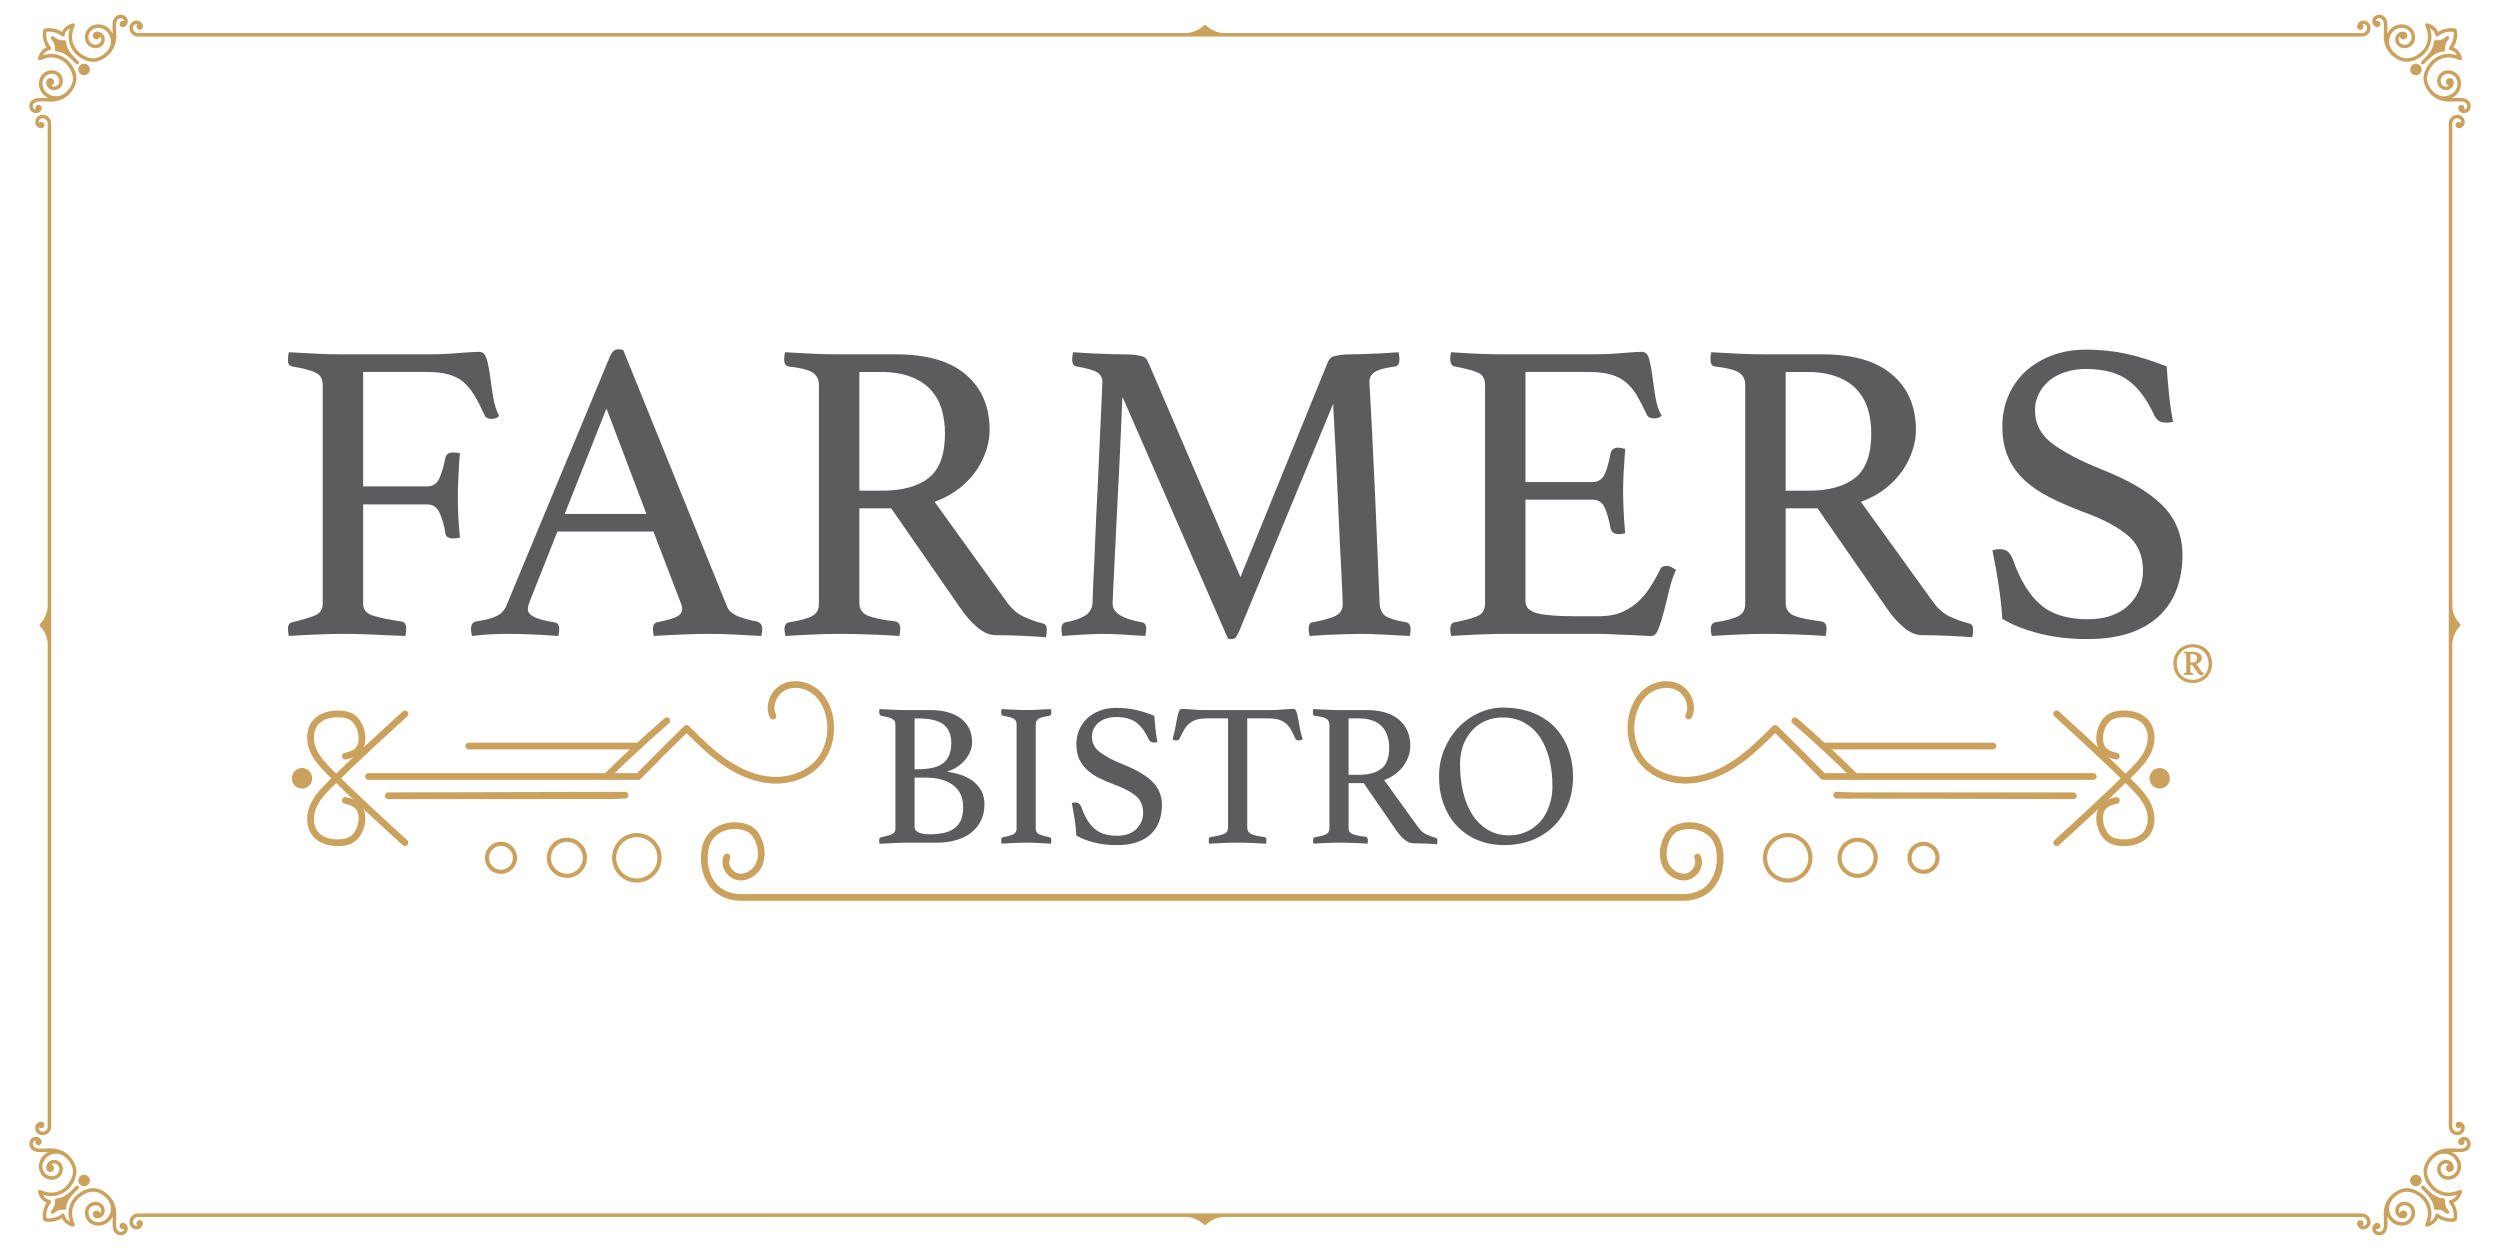 <?xml version="1.0" encoding="UTF-8"?>
<svg id="Layer_1" xmlns="http://www.w3.org/2000/svg" version="1.1" viewBox="0 0 500 250">
  <!-- Generator: Adobe Illustrator 29.5.0, SVG Export Plug-In . SVG Version: 2.1.0 Build 137)  -->
  <g isolation="isolate">
    <g id="Layer_11" data-name="Layer_1">
      <g>
        <g mix-blend-mode="multiply">
          <path d="M64.545,76.975c0-1.137-.422-1.949-1.332-2.404-.877-.455-2.469-.893-4.775-1.283-.39-.114-.65-.276-.715-.487-.097-.195-.13-.52-.13-.975,0-.357.065-.812.162-1.381,1.884.114,3.736.211,5.522.292,1.754.097,3.443.13,5.068.13h17.022c2.241,0,4.353-.081,6.367-.26,2.014-.162,3.378-.244,4.126-.244.682,0,1.169.471,1.462,1.413.292.942.52,2.079.682,3.395.162,1.316.39,2.712.617,4.174.227,1.462.617,2.729,1.202,3.817-.195.244-.422.39-.682.487-.292.081-.585.13-.877.13-.682,0-1.137-.26-1.364-.78-.715-1.543-1.364-2.875-2.047-3.963-.65-1.088-1.397-1.965-2.209-2.664-.845-.682-1.819-1.186-2.989-1.494-1.137-.325-2.566-.487-4.288-.487h-12.734v22.885h12.831c1.137,0,1.949-.568,2.436-1.673.487-1.121.877-2.453,1.169-4.012.162-.731.682-1.104,1.527-1.104.487,0,.942.049,1.397.162-.13,1.267-.227,2.712-.292,4.353-.097,1.624-.13,3.037-.13,4.255,0,.975,0,2.144.065,3.525.065,1.364.162,2.956.357,4.727-.455.114-.91.179-1.299.179-.455,0-.845-.081-1.104-.227-.292-.13-.487-.439-.52-.893-.227-1.494-.617-2.81-1.137-3.963-.52-1.137-1.332-1.722-2.469-1.722h-12.831v19.962c0,1.137.747,1.933,2.209,2.355,1.462.439,3.248.796,5.36,1.072.682.065,1.04.552,1.04,1.462,0,.406-.065.893-.162,1.462-1.234-.049-2.501-.114-3.898-.162-1.137-.065-2.469-.114-3.996-.179-1.494-.049-3.086-.081-4.775-.081-1.527,0-3.281.049-5.23.13-1.949.081-3.768.179-5.425.292-.097-.568-.162-1.023-.162-1.364,0-.861.292-1.316.845-1.381,1.917-.455,3.378-.91,4.483-1.332,1.072-.439,1.624-1.218,1.624-2.371v-43.773h0Z" fill="#5c5c5f"/>
          <path d="M130.684,106.308h-19.198l-5.49,13.838c-.292.698-.422,1.267-.422,1.722,0,1.202,1.754,2.063,5.23,2.583.422.065.682.211.812.471.162.26.227.568.227.91s-.065.796-.162,1.364c-1.559-.114-3.184-.211-4.905-.292-1.722-.081-3.411-.13-5.068-.13-1.169,0-2.339.032-3.541.081-1.202.065-2.469.179-3.768.341-.13-.455-.195-.91-.195-1.364,0-.406.065-.747.227-1.04.13-.276.455-.455.91-.52,1.754-.276,3.086-.633,3.996-1.072.877-.422,1.527-1.104,1.917-2.014l20.725-49.88c.422-.975.942-1.462,1.657-1.462.227,0,.552.049,1.007.162l20.823,51.44c.357.796,1.137,1.429,2.339,1.884,1.202.455,2.371.78,3.508.942.357.13.617.276.812.487.195.195.325.552.325,1.072,0,.341-.065.796-.195,1.364-1.819-.114-3.638-.211-5.425-.292-1.754-.081-3.411-.13-4.97-.13-1.592,0-3.443.049-5.522.13-2.047.081-3.898.179-5.587.292-.097-.568-.162-1.023-.162-1.364,0-.52.097-.877.292-1.072.227-.211.39-.309.585-.309,1.462-.292,2.696-.617,3.606-.991s1.364-.926,1.364-1.673c0-.341-.097-.78-.325-1.299l-5.425-14.18h-.002ZM129.287,102.784l-7.991-21.083-8.349,21.083h16.34Z" fill="#5c5c5f"/>
          <path d="M178.241,101.663h-6.367v18.922c0,1.251.585,2.112,1.754,2.583,1.202.455,2.989.828,5.392,1.104.682.13,1.04.617,1.04,1.462,0,.406-.065.893-.195,1.462-1.527-.114-3.411-.211-5.62-.292s-4.385-.13-6.497-.13c-1.494,0-3.216.049-5.165.13-1.949.081-3.768.179-5.49.292-.13-.568-.195-1.023-.195-1.364,0-.812.325-1.267.975-1.381,2.176-.341,3.703-.763,4.58-1.251.91-.487,1.332-1.299,1.332-2.453v-43.773c0-1.088-.422-1.9-1.234-2.453-.845-.536-2.469-.958-4.873-1.234-.552-.065-.845-.552-.845-1.462,0-.357.065-.812.162-1.381,1.722.114,3.508.211,5.327.292,1.852.097,3.606.13,5.263.13h11.597c6.205,0,10.882,1.364,14.033,4.093,3.151,2.712,4.71,6.399,4.71,11.045,0,1.267-.195,2.583-.65,3.963-.422,1.364-1.072,2.712-1.949,4.044-.91,1.316-2.047,2.534-3.443,3.655-1.429,1.104-3.054,2.014-4.97,2.696l14.391,19.962c1.072,1.494,2.274,2.518,3.606,3.086,1.299.585,2.534,1.007,3.703,1.299.487.114.747.52.747,1.202,0,.455-.032.975-.162,1.543-1.332-.114-2.924-.211-4.808-.292s-3.638-.13-5.263-.13c-1.202,0-2.404-.52-3.638-1.543-1.234-1.04-2.404-2.355-3.476-3.963l-13.774-19.864h.002ZM176.422,98.139c4.028,0,7.114-.845,9.291-2.534,2.176-1.689,3.281-4.662,3.281-8.901,0-1.787-.227-3.411-.682-4.905-.455-1.494-1.202-2.777-2.209-3.882-1.007-1.088-2.306-1.933-3.963-2.566-1.624-.633-3.606-.958-5.977-.958h-4.288v23.746h4.548-.001Z" fill="#5c5c5f"/>
          <path d="M265.528,72.508c.097-.227.227-.455.39-.682.13-.244.39-.406.715-.52.357-.114.812-.211,1.397-.309.552-.081,1.364-.13,2.404-.13.455,0,1.072-.016,1.787-.032.747-.032,1.559-.065,2.436-.097.845-.016,1.722-.065,2.599-.13.91-.049,1.722-.114,2.469-.162.097.568.162,1.023.162,1.381,0,.91-.292,1.397-.845,1.462-2.079.276-3.443.666-4.126,1.153-.715.487-1.04,1.137-1.04,1.933,0,.065.032.812.13,2.274.065,1.462.195,3.914.39,7.325.162,3.411.39,7.943.65,13.627.227,5.669.552,12.718.877,21.148.065,1.088.455,1.9,1.137,2.42.682.504,2.079.942,4.191,1.283.292.065.52.211.65.471.162.26.227.568.227.91s-.065.796-.162,1.364c-2.014-.114-3.833-.211-5.457-.292-1.657-.081-3.151-.13-4.515-.13-.585,0-1.299.016-2.176.049-.845.016-1.754.049-2.696.081-.942.032-1.884.065-2.794.13-.91.049-1.722.114-2.404.162-.13-.568-.195-1.023-.195-1.364,0-.926.292-1.381.877-1.381,2.306-.455,3.866-.91,4.678-1.381.845-.455,1.267-1.234,1.267-2.323,0-.162-.065-1.234-.13-3.184-.097-1.949-.227-4.32-.357-7.13s-.292-5.847-.422-9.112c-.162-3.281-.292-6.351-.422-9.258-.162-2.891-.292-5.376-.39-7.471-.13-2.095-.195-3.362-.195-3.833l-18.809,45.495c-.227.52-.455.91-.65,1.169-.195.26-.487.39-.812.39-.422,0-.682-.032-.78-.097l-21.083-48.337c-.065.585-.13,1.965-.195,4.174-.097,2.209-.227,4.84-.357,7.878-.162,3.037-.292,6.253-.487,9.632-.162,3.378-.325,6.497-.455,9.372-.162,2.875-.26,5.279-.357,7.228-.065,1.949-.13,2.972-.13,3.086,0,1.787,1.949,3.021,5.847,3.703.585.065.877.52.877,1.381,0,.341-.065.796-.195,1.364-1.527-.114-3.054-.211-4.548-.292s-2.794-.13-3.963-.13c-.91,0-2.144.049-3.671.13-1.559.081-3.021.179-4.418.292-.097-.568-.162-1.023-.162-1.364,0-.812.292-1.267.877-1.381,1.527-.292,2.794-.698,3.736-1.251.942-.536,1.462-1.364,1.592-2.453,0-.504.065-1.965.162-4.337.13-2.371.26-5.198.39-8.479.13-3.265.292-6.724.487-10.395.162-3.671.325-7.065.455-10.2.162-3.119.26-5.701.357-7.731.065-2.047.13-3.086.13-3.151,0-.91-.357-1.576-1.072-2.014-.715-.422-2.079-.812-4.093-1.153-.585-.065-.877-.552-.877-1.462,0-.357.065-.812.195-1.381.747.049,1.592.114,2.534.162.942.065,1.884.114,2.826.13.942.032,1.852.065,2.729.097.845.016,1.527.032,2.047.032,1.04,0,1.852.049,2.404.13.585.097,1.04.195,1.397.309.325.114.585.276.715.52.13.227.26.455.39.682l18.419,42.912,17.444-42.912h-.003Z" fill="#5c5c5f"/>
          <path d="M305.094,74.392v22.025h13.416c1.137,0,1.982-.568,2.469-1.673.487-1.121.845-2.485,1.137-4.093.195-.747.682-1.121,1.559-1.121.162,0,.39.032.682.097.292.049.52.114.682.162-.097,1.267-.195,2.696-.292,4.304s-.13,3.005-.13,4.207c0,.975.032,2.176.097,3.573.032,1.413.162,3.005.325,4.775-.455.114-.877.179-1.267.179-.942,0-1.462-.374-1.657-1.121-.292-1.608-.65-2.972-1.137-4.093s-1.332-1.673-2.469-1.673h-13.416v20.303c0,1.202.78,1.998,2.339,2.404,1.527.406,4.093.601,7.634.601h4.743c1.657,0,3.119-.244,4.353-.731,1.202-.487,2.306-1.153,3.248-1.982.942-.828,1.787-1.819,2.534-2.972.747-1.137,1.462-2.404,2.144-3.784.195-.39.617-.601,1.299-.601.292,0,.585.097.91.26.325.179.617.341.91.52-.52,1.088-.975,2.388-1.332,3.914-.39,1.527-.747,2.972-1.072,4.337-.357,1.381-.715,2.55-1.104,3.525-.357.991-.845,1.462-1.397,1.462-.455,0-1.137-.016-1.982-.081-.877-.049-1.787-.097-2.794-.13-1.007-.032-2.014-.065-3.054-.13-1.04-.049-1.917-.081-2.664-.081h-18.841c-1.657,0-3.443.049-5.327.13-1.884.081-3.703.179-5.425.292-.097-.568-.162-1.023-.162-1.364,0-.812.292-1.267.845-1.381,2.176-.406,3.736-.828,4.71-1.283.942-.471,1.397-1.267,1.397-2.42v-43.773c0-1.137-.422-1.933-1.234-2.355-.845-.439-2.469-.877-4.873-1.332-.552-.114-.845-.617-.845-1.462,0-.292,0-.536.032-.731.032-.211.065-.422.13-.65,2.469.162,4.515.292,6.205.341,1.657.065,3.151.081,4.45.081h16.957c2.566,0,4.808-.081,6.692-.26,1.917-.162,3.151-.244,3.801-.244.747,0,1.234.471,1.494,1.413.26.942.487,2.079.65,3.395.162,1.316.39,2.729.617,4.207.227,1.494.65,2.761,1.267,3.784-.455.357-.975.52-1.527.52-.747,0-1.234-.26-1.462-.763-.715-1.494-1.364-2.777-1.982-3.833-.65-1.056-1.364-1.933-2.209-2.631-.812-.682-1.819-1.202-2.989-1.543-1.202-.341-2.631-.52-4.353-.52h-12.734.002Z" fill="#5c5c5f"/>
          <path d="M363.502,101.663h-6.367v18.922c0,1.251.585,2.112,1.754,2.583,1.202.455,2.989.828,5.392,1.104.682.13,1.04.617,1.04,1.462,0,.406-.065.893-.195,1.462-1.527-.114-3.411-.211-5.62-.292-2.209-.081-4.385-.13-6.497-.13-1.494,0-3.216.049-5.165.13-1.949.081-3.768.179-5.49.292-.13-.568-.195-1.023-.195-1.364,0-.812.325-1.267.975-1.381,2.176-.341,3.703-.763,4.58-1.251.91-.487,1.332-1.299,1.332-2.453v-43.773c0-1.088-.422-1.9-1.234-2.453-.845-.536-2.469-.958-4.873-1.234-.552-.065-.845-.552-.845-1.462,0-.357.065-.812.162-1.381,1.722.114,3.508.211,5.327.292,1.852.097,3.606.13,5.263.13h11.597c6.205,0,10.882,1.364,14.033,4.093,3.151,2.712,4.71,6.399,4.71,11.045,0,1.267-.195,2.583-.65,3.963-.422,1.364-1.072,2.712-1.949,4.044-.91,1.316-2.047,2.534-3.443,3.655-1.429,1.104-3.054,2.014-4.97,2.696l14.391,19.962c1.072,1.494,2.274,2.518,3.606,3.086,1.299.585,2.534,1.007,3.703,1.299.487.114.747.52.747,1.202,0,.455-.032.975-.162,1.543-1.332-.114-2.924-.211-4.808-.292s-3.638-.13-5.263-.13c-1.202,0-2.404-.52-3.638-1.543-1.234-1.04-2.404-2.355-3.476-3.963l-13.774-19.864h.002ZM361.682,98.139c4.028,0,7.114-.845,9.291-2.534,2.176-1.689,3.281-4.662,3.281-8.901,0-1.787-.227-3.411-.682-4.905-.455-1.494-1.202-2.777-2.209-3.882-1.007-1.088-2.306-1.933-3.963-2.566-1.624-.633-3.606-.958-5.977-.958h-4.288v23.746h4.548-.001Z" fill="#5c5c5f"/>
          <path d="M434.611,84.381c-.552.114-1.007.162-1.267.162-.747,0-1.299-.146-1.657-.422-.325-.292-.585-.601-.78-.958-1.494-3.265-3.248-5.636-5.327-7.13-2.047-1.494-4.873-2.241-8.414-2.241-1.397,0-2.696.195-3.931.568-1.234.374-2.306.91-3.216,1.624-.91.731-1.657,1.592-2.176,2.631-.552,1.023-.845,2.176-.845,3.443,0,2.696,1.137,4.889,3.411,6.611,2.274,1.722,5.587,3.476,10.005,5.246,5.522,2.193,9.583,4.613,12.182,7.277s3.898,5.945,3.898,9.843c0,2.355-.357,4.548-1.072,6.578s-1.819,3.817-3.346,5.327c-1.527,1.527-3.476,2.712-5.88,3.573s-5.295,1.299-8.706,1.299c-3.541,0-6.757-.374-9.648-1.121-2.924-.747-5.36-1.722-7.374-2.924-.162-2.42-.422-4.743-.78-6.968-.325-2.241-.747-4.483-1.202-6.708.422-.179.91-.26,1.462-.26.715,0,1.234.162,1.592.471.39.309.715.812,1.007,1.511,1.429,4.126,3.281,7.163,5.555,9.112,2.241,1.949,5.425,2.924,9.486,2.924,1.852,0,3.443-.26,4.808-.78,1.397-.504,2.534-1.234,3.443-2.144.91-.91,1.624-1.949,2.079-3.102.455-1.137.682-2.371.682-3.687,0-2.989-1.007-5.344-3.054-7.065-2.047-1.705-4.938-3.265-8.738-4.629-2.469-.926-4.71-1.884-6.692-2.891-2.014-1.007-3.736-2.16-5.165-3.476-1.429-1.316-2.534-2.859-3.313-4.613-.78-1.738-1.169-3.817-1.169-6.221,0-2.128.39-4.126,1.169-5.977.78-1.868,1.884-3.492,3.346-4.873,1.462-1.364,3.216-2.453,5.295-3.265,2.079-.796,4.385-1.202,6.952-1.202,2.696,0,5.295.26,7.764.78,2.469.504,5.23,1.364,8.349,2.583.097,1.705.26,3.557.455,5.539.195,1.982.487,3.833.812,5.555h0Z" fill="#5c5c5f"/>
        </g>
        <g mix-blend-mode="multiply">
          <g>
            <path d="M189.546,154.37c.877.114,1.722.309,2.599.601.877.276,1.657.682,2.371,1.202.715.52,1.267,1.153,1.722,1.933.422.78.65,1.689.65,2.761,0,1.186-.227,2.274-.682,3.216-.455.958-1.072,1.754-1.917,2.404-.812.666-1.819,1.169-2.989,1.511-1.169.357-2.469.536-3.898.536h-6.432c-.455,0-.975.016-1.559.049-.585.016-1.137.049-1.657.081-.617.016-1.202.049-1.852.081-.032-.065-.032-.146-.032-.26-.032-.049-.032-.114-.032-.195v-.211c0-.374.13-.585.455-.65,1.04-.211,1.787-.422,2.176-.633.422-.195.617-.568.617-1.121v-20.758c0-.276-.032-.504-.13-.682s-.26-.325-.487-.439c-.195-.13-.487-.244-.845-.341-.357-.081-.812-.195-1.332-.292-.325-.065-.455-.325-.455-.78,0-.146,0-.244.032-.325,0-.081,0-.162.032-.244.812.049,1.689.097,2.631.13.942.049,1.754.065,2.404.065h5.003c1.527,0,2.826.179,3.898.52,1.072.341,1.949.796,2.631,1.397.682.601,1.169,1.283,1.494,2.063s.455,1.592.455,2.436c0,.617-.097,1.234-.357,1.835-.227.601-.585,1.153-1.007,1.673-.422.504-.91.975-1.527,1.381-.585.406-1.267.715-1.982.942v.114h.002ZM183.536,153.85c2.404,0,4.126-.422,5.165-1.267,1.04-.845,1.559-2.176,1.559-3.996,0-1.657-.52-2.891-1.559-3.703-1.04-.796-2.761-1.202-5.165-1.202h-.617v10.168h.617ZM182.919,165.398c0,.292.097.536.292.731s.422.341.715.439c.292.114.585.195.91.227.325.049.65.065.942.065,1.04,0,1.982-.081,2.826-.244s1.559-.455,2.144-.861c.617-.406,1.072-.958,1.397-1.657.325-.682.487-1.559.487-2.631,0-1.949-.65-3.427-2.014-4.434-1.332-1.007-3.184-1.511-5.522-1.511h-2.176v9.875h-.001Z" fill="#5c5c5f"/>
            <path d="M207.153,165.674c0,.552.195.926.585,1.121.39.211,1.072.422,2.112.633.292.065.422.276.422.65,0,.162-.032.39-.097.666-.845-.065-1.689-.114-2.534-.146-.845-.049-1.624-.065-2.404-.065-.715,0-1.527.016-2.404.065-.91.032-1.722.081-2.534.146-.032-.276-.065-.504-.065-.666,0-.374.13-.585.39-.65,1.04-.195,1.754-.39,2.144-.617.357-.211.552-.585.552-1.137v-20.758c0-.552-.195-.942-.552-1.169-.39-.227-1.104-.422-2.144-.585-.162-.032-.26-.114-.325-.244-.032-.146-.065-.292-.065-.455s.032-.39.065-.65c.812.049,1.689.097,2.566.13.877.049,1.657.065,2.371.065.682,0,1.462-.016,2.339-.065.91-.032,1.754-.081,2.599-.13.065.26.097.487.097.65,0,.406-.13.633-.422.698-1.04.162-1.722.357-2.112.585-.39.227-.585.617-.585,1.169v20.758h.001Z" fill="#5c5c5f"/>
            <path d="M231.484,148.425c-.26.049-.487.081-.617.081-.357,0-.617-.081-.78-.211-.162-.13-.26-.292-.357-.455-.715-1.543-1.559-2.664-2.534-3.378-.975-.715-2.306-1.056-3.996-1.056-.65,0-1.267.081-1.852.26s-1.104.439-1.527.78c-.455.341-.78.747-1.04,1.234s-.39,1.04-.39,1.64c0,1.283.52,2.323,1.624,3.135,1.072.812,2.631,1.657,4.743,2.485,2.599,1.04,4.515,2.193,5.782,3.46,1.234,1.267,1.852,2.81,1.852,4.662,0,1.121-.195,2.16-.52,3.119-.325.975-.877,1.819-1.592,2.534-.715.731-1.657,1.283-2.794,1.689-1.137.422-2.501.617-4.126.617-1.689,0-3.216-.179-4.58-.536-1.364-.341-2.534-.812-3.508-1.381-.065-1.137-.195-2.241-.357-3.297-.162-1.072-.357-2.128-.552-3.184.162-.081.422-.13.682-.13.325,0,.585.081.747.227.195.146.325.39.487.715.682,1.949,1.559,3.395,2.631,4.32,1.072.926,2.566,1.397,4.483,1.397.877,0,1.657-.13,2.306-.374.65-.244,1.202-.585,1.624-1.023.422-.439.747-.926.975-1.462.227-.552.325-1.137.325-1.754,0-1.413-.487-2.534-1.429-3.346-.975-.812-2.371-1.559-4.158-2.209-1.169-.439-2.241-.893-3.184-1.364-.942-.471-1.754-1.023-2.436-1.657-.682-.617-1.202-1.348-1.592-2.176-.357-.828-.552-1.819-.552-2.956,0-1.007.195-1.949.552-2.842.39-.877.91-1.657,1.592-2.306.715-.65,1.527-1.169,2.534-1.543.975-.39,2.079-.568,3.281-.568,1.299,0,2.501.114,3.671.357,1.169.244,2.501.65,3.963,1.234.065.812.13,1.689.227,2.631.097.926.227,1.803.39,2.631h.002Z" fill="#5c5c5f"/>
            <path d="M249.448,143.682v21.797c0,.617.26,1.056.78,1.316s1.397.455,2.599.601c.292,0,.455.211.455.65,0,.195-.032.422-.065.698-.877-.065-1.819-.114-2.761-.146-.975-.049-1.949-.065-2.924-.065-.942,0-1.917.016-2.924.065-.975.032-1.917.081-2.794.146-.065-.276-.065-.504-.065-.698,0-.39.13-.601.39-.65,1.234-.162,2.112-.374,2.664-.617.552-.244.812-.682.812-1.299v-21.797h-4.191c-.845,0-1.527.081-2.079.244-.552.162-1.04.406-1.429.747-.422.325-.78.747-1.072,1.251-.292.52-.617,1.121-.942,1.803-.065.13-.13.227-.26.276-.13.065-.26.097-.357.097-.292,0-.552-.097-.78-.26.292-.975.487-1.835.617-2.599.13-.763.26-1.397.357-1.9.13-.504.227-.893.357-1.169.13-.26.325-.406.585-.406.195,0,.487.016.812.049.357.016.747.049,1.137.081.39.016.78.049,1.202.081.422.016.78.032,1.137.032h13.644c.325,0,.682-.016,1.104-.032.39-.032.812-.065,1.202-.081.422-.032.78-.065,1.137-.081.325-.032.617-.049.845-.049.26,0,.455.146.585.439.13.276.227.682.325,1.202.13.504.227,1.153.357,1.917s.325,1.608.65,2.518c-.162.065-.292.114-.39.162-.13.065-.292.097-.455.097-.097,0-.227-.032-.357-.097-.13-.049-.227-.146-.292-.276-.292-.682-.585-1.283-.877-1.803-.292-.504-.65-.926-1.04-1.251-.39-.341-.877-.585-1.429-.747-.552-.162-1.267-.244-2.079-.244h-4.191v-.002Z" fill="#5c5c5f"/>
            <path d="M272.739,156.627h-3.021v8.966c0,.601.26,1.007.812,1.218.552.227,1.429.406,2.566.536.325.065.487.292.487.698,0,.195-.032.422-.097.698-.715-.065-1.624-.114-2.664-.146-1.04-.049-2.079-.065-3.086-.065-.715,0-1.527.016-2.436.065-.942.032-1.787.081-2.599.146-.065-.276-.097-.504-.097-.666,0-.374.162-.585.455-.65,1.04-.162,1.754-.357,2.176-.585.422-.227.65-.617.65-1.169v-20.758c0-.52-.227-.91-.617-1.169s-1.137-.455-2.306-.585c-.26-.032-.39-.26-.39-.698,0-.162.032-.39.065-.65.812.049,1.657.097,2.534.13.877.049,1.689.065,2.501.065h5.49c2.956,0,5.165.65,6.659,1.949,1.494,1.283,2.241,3.037,2.241,5.23,0,.601-.097,1.234-.292,1.884-.227.65-.52,1.283-.942,1.917-.422.617-.975,1.202-1.624,1.738-.682.52-1.462.958-2.371,1.283l6.822,9.469c.52.698,1.104,1.186,1.722,1.462.617.276,1.202.471,1.754.617.227.049.357.244.357.568,0,.211-.032.455-.065.731-.65-.049-1.397-.097-2.306-.146-.877-.032-1.722-.049-2.469-.049-.585,0-1.169-.26-1.754-.747s-1.137-1.104-1.657-1.868l-6.497-9.421v.002ZM271.862,154.954c1.917,0,3.378-.406,4.418-1.218,1.04-.796,1.559-2.209,1.559-4.223,0-.828-.13-1.608-.357-2.323-.195-.698-.552-1.316-1.04-1.835-.455-.52-1.072-.926-1.852-1.218-.78-.309-1.722-.455-2.859-.455h-2.014v11.272h2.145Z" fill="#5c5c5f"/>
            <path d="M287.812,155.279c0-1.884.325-3.655,1.007-5.311s1.592-3.119,2.761-4.369c1.169-1.251,2.534-2.241,4.093-2.972s3.184-1.104,4.905-1.104c2.339,0,4.418.374,6.205,1.121,1.754.747,3.216,1.754,4.385,3.021,1.137,1.267,2.014,2.729,2.566,4.385.585,1.657.877,3.395.877,5.23,0,2.144-.357,4.061-1.072,5.766s-1.689,3.135-2.924,4.32c-1.234,1.186-2.696,2.095-4.353,2.712-1.689.633-3.476.942-5.36.942-1.949,0-3.703-.325-5.327-.975-1.592-.65-2.956-1.592-4.126-2.794-1.169-1.218-2.047-2.664-2.696-4.353-.65-1.689-.942-3.557-.942-5.62h.001ZM301.846,167.071c1.267,0,2.436-.26,3.508-.747,1.04-.487,1.949-1.169,2.729-2.03.747-.877,1.332-1.9,1.754-3.102.422-1.202.65-2.501.65-3.914,0-1.965-.195-3.784-.617-5.457s-1.04-3.119-1.852-4.353c-.845-1.251-1.884-2.209-3.151-2.924s-2.729-1.056-4.418-1.056c-1.104,0-2.176.211-3.216.633-1.007.422-1.917,1.023-2.696,1.835-.747.796-1.397,1.787-1.852,2.956-.455,1.169-.682,2.518-.682,4.028,0,2.014.227,3.898.65,5.62.422,1.722,1.072,3.216,1.884,4.483.845,1.267,1.884,2.258,3.086,2.956,1.234.715,2.631,1.072,4.223,1.072h0Z" fill="#5c5c5f"/>
          </g>
        </g>
        <g>
          <path d="M336.676,180.156h-188.451c-2.522,0-4.747-.963-6.102-2.643-1.344-1.664-2.028-3.926-1.924-6.37.068-1.543.442-2.843,1.11-3.868,1.436-2.203,4.451-3.286,7.347-2.631.82.184,1.474.464,1.999.853.712.529,1.288,1.337,1.71,2.402.764,1.932.746,3.945-.049,5.523-.948,1.881-3.072,2.99-4.959,2.569-1.06-.235-1.995-1-2.502-2.047-.458-.943-.483-1.974-.071-2.829.164-.335.568-.471.899-.313.335.162.475.564.313.899-.233.482-.208,1.086.069,1.656.324.671.93,1.176,1.584,1.319,1.285.283,2.798-.535,3.464-1.859.622-1.236.622-2.848-.002-4.424-.327-.828-.751-1.437-1.259-1.814-.372-.277-.86-.48-1.492-.623-2.349-.526-4.789.312-5.924,2.053-.534.82-.834,1.894-.893,3.191-.09,2.114.488,4.056,1.628,5.465,1.099,1.362,2.941,2.143,5.054,2.143h188.451c2.113,0,3.956-.781,5.055-2.143,1.14-1.411,1.718-3.352,1.626-5.465-.057-1.294-.357-2.368-.893-3.19-1.116-1.714-3.607-2.572-5.923-2.055-.631.143-1.119.346-1.492.622-.51.378-.934.989-1.259,1.815-.623,1.577-.625,3.19-.003,4.424.668,1.326,2.191,2.151,3.465,1.859.652-.143,1.258-.649,1.582-1.318.277-.571.302-1.176.071-1.658-.162-.335-.02-.738.313-.899.334-.161.738-.022.899.313.412.855.386,1.886-.072,2.831-.507,1.045-1.442,1.81-2.5,2.045-1.899.417-4.016-.688-4.961-2.569-.793-1.576-.811-3.59-.047-5.523.42-1.066.997-1.873,1.711-2.402.526-.39,1.179-.669,1.998-.853,2.892-.652,5.913.43,7.346,2.632.671,1.026,1.044,2.327,1.11,3.865.107,2.442-.576,4.704-1.922,6.371-1.357,1.68-3.582,2.643-6.104,2.643v.003Z" fill="#caa25e"/>
          <g>
            <path d="M357.538,176.519c-2.733,0-4.956-2.223-4.956-4.956s2.223-4.958,4.956-4.958,4.958,2.225,4.958,4.958-2.225,4.956-4.958,4.956h0ZM357.538,167.436c-2.275,0-4.125,1.851-4.125,4.126s1.85,4.125,4.125,4.125,4.126-1.85,4.126-4.125-1.851-4.126-4.126-4.126Z" fill="#caa25e"/>
            <path d="M371.524,175.584c-2.218,0-4.022-1.804-4.022-4.021s1.804-4.022,4.022-4.022,4.022,1.804,4.022,4.022-1.804,4.021-4.022,4.021ZM371.524,168.372c-1.76,0-3.191,1.431-3.191,3.191s1.431,3.19,3.191,3.19,3.191-1.431,3.191-3.19-1.431-3.191-3.191-3.191Z" fill="#caa25e"/>
            <path d="M384.706,174.779c-1.774,0-3.218-1.444-3.218-3.216s1.444-3.216,3.218-3.216,3.216,1.444,3.216,3.216-1.444,3.216-3.216,3.216ZM384.706,169.178c-1.316,0-2.387,1.071-2.387,2.385s1.071,2.385,2.387,2.385,2.385-1.071,2.385-2.385-1.071-2.385-2.385-2.385Z" fill="#caa25e"/>
          </g>
          <path d="M127.364,176.519c-2.733,0-4.956-2.223-4.956-4.956s2.223-4.958,4.956-4.958,4.958,2.225,4.958,4.958-2.225,4.956-4.958,4.956h0ZM127.364,167.436c-2.275,0-4.125,1.851-4.125,4.126s1.85,4.125,4.125,4.125,4.126-1.85,4.126-4.125-1.851-4.126-4.126-4.126Z" fill="#caa25e"/>
          <path d="M113.377,175.584c-2.217,0-4.021-1.804-4.021-4.021s1.804-4.022,4.021-4.022,4.022,1.804,4.022,4.022-1.804,4.021-4.022,4.021ZM113.377,168.372c-1.759,0-3.19,1.431-3.19,3.191s1.431,3.19,3.19,3.19,3.191-1.431,3.191-3.19-1.431-3.191-3.191-3.191Z" fill="#caa25e"/>
          <path d="M100.197,174.779c-1.773,0-3.216-1.444-3.216-3.216s1.444-3.216,3.216-3.216,3.216,1.444,3.216,3.216-1.444,3.216-3.216,3.216ZM100.197,169.178c-1.315,0-2.385,1.071-2.385,2.385s1.071,2.385,2.385,2.385,2.385-1.071,2.385-2.385-1.071-2.385-2.385-2.385Z" fill="#caa25e"/>
          <g>
            <g>
              <path d="M337.126,156.72c-3.667,0-7.053-1.469-9.153-3.999-1.807-2.177-2.686-5.18-2.407-8.235.244-2.662,1.374-5.046,3.106-6.54,2.029-1.752,4.978-2.215,7.168-1.14,1.234.609,2.209,1.746,2.673,3.119.42,1.245.359,2.524-.173,3.597-.165.335-.568.468-.902.304-.334-.165-.469-.568-.304-.902.372-.751.409-1.664.102-2.568-.345-1.022-1.089-1.897-1.992-2.343-1.721-.847-4.062-.457-5.694.952-1.467,1.267-2.432,3.325-2.643,5.642-.247,2.703.52,5.346,2.102,7.253,1.922,2.316,5.274,3.652,8.686,3.5,3.004-.137,6.105-1.285,9.218-3.415,2.799-1.916,5.258-4.37,7.636-6.746.261-.261.685-.26.949-.002l3.797,3.755c.612.605.952.941,1.134,1.162l.017-.013c.077.087.768.793,4.498,4.528h53.709c.372,0,.674.302.674.674s-.302.674-.674.674h-53.987c-.178,0-.35-.071-.477-.198-3.112-3.117-4.292-4.296-4.715-4.838l-.044.039c-.041-.043-.228-.228-1.082-1.071l-3.322-3.284c-2.273,2.267-4.638,4.573-7.354,6.431-3.322,2.273-6.658,3.5-9.915,3.648-.211.009-.42.014-.63.014v.002Z" fill="#caa25e"/>
              <g>
                <g>
                  <path d="M424.762,169.217h-.107c-1.744-.019-3.056-.513-3.895-1.469-.989-1.126-1.549-2.731-1.497-4.292.031-.957.299-1.788.773-2.406.789-1.022,2.07-1.404,3.1-1.623.37-.079.721.156.798.518.077.364-.154.721-.518.798-.804.172-1.793.455-2.313,1.129-.381.494-.48,1.159-.496,1.628-.039,1.228.395,2.484,1.163,3.36.576.657,1.552.997,2.898,1.009,1.009.013,2.828-.154,3.944-1.37,1.201-1.313,1.113-3.402.493-4.891-.691-1.656-1.973-3.005-3.454-4.473-4.797-4.751-9.87-9.385-14.774-13.864-.276-.252-.294-.677-.044-.951.253-.276.677-.294.951-.044,4.915,4.49,9.999,9.131,14.815,13.901,1.585,1.571,2.961,3.026,3.75,4.912.957,2.299.666,4.778-.745,6.319-1.071,1.168-2.787,1.807-4.843,1.807v.002Z" fill="#caa25e"/>
                  <path d="M411.331,169.219c-.183,0-.364-.074-.497-.22-.25-.274-.231-.699.044-.951,4.904-4.479,9.977-9.112,14.774-13.864,1.481-1.467,2.763-2.817,3.454-4.474.62-1.488.708-3.577-.493-4.89-1.085-1.182-2.846-1.371-3.856-1.371-.03,0-.06,0-.087.002-1.348.013-2.322.353-2.9,1.009-.768.875-1.203,2.133-1.163,3.361.016.469.115,1.134.494,1.626.521.674,1.51.957,2.314,1.129.364.077.595.435.518.798-.077.362-.428.606-.798.518-1.03-.219-2.311-.601-3.1-1.623-.474-.614-.742-1.445-.773-2.404-.052-1.562.509-3.168,1.497-4.293.841-.957,2.152-1.45,3.897-1.469,2.097-.028,3.86.62,4.948,1.807,1.411,1.541,1.702,4.021.745,6.319-.789,1.886-2.165,3.341-3.75,4.912-4.816,4.77-9.899,9.411-14.815,13.901-.129.118-.291.176-.453.176h0Z" fill="#caa25e"/>
                </g>
                <ellipse cx="431.931" cy="155.66" rx="2.035" ry="2.058" fill="#caa25e"/>
              </g>
              <path d="M414.683,159.828l-47.386-.117c-.372-.013-.663-.324-.649-.696.013-.372.351-.726.696-.649l3.097.115,44.242-.002c.372,0,.674.302.674.674s-.302.674-.674.674h0Z" fill="#caa25e"/>
              <g>
                <path d="M370.795,155.736c-.17,0-.342-.065-.472-.194-3.802-3.737-7.771-7.401-11.798-10.89-.282-.242-.312-.668-.068-.949.241-.282.668-.312.949-.068,4.049,3.506,8.039,7.188,11.861,10.946.264.261.269.686.008.952-.132.134-.305.202-.48.202h0Z" fill="#caa25e"/>
                <path d="M398.593,149.879h-33.924c-.372,0-.674-.302-.674-.674s.302-.674.674-.674h33.924c.372,0,.674.302.674.674s-.302.674-.674.674Z" fill="#caa25e"/>
              </g>
            </g>
            <g>
              <path d="M155.208,156.72c-.209,0-.419-.005-.631-.014-3.256-.148-6.592-1.374-9.914-3.648-2.716-1.858-5.08-4.164-7.354-6.431l-3.322,3.284c-.853.842-1.041,1.028-1.082,1.071l-.043-.041c-.423.542-1.601,1.721-4.717,4.84-.128.128-.299.198-.477.198h-53.987c-.372,0-.674-.302-.674-.674s.302-.674.674-.674h53.709c3.73-3.734,4.421-4.441,4.498-4.528l.016.013c.181-.219.523-.556,1.135-1.162l3.797-3.755c.264-.258.688-.26.949.002,2.377,2.376,4.836,4.83,7.636,6.746,3.112,2.13,6.214,3.278,9.216,3.415,3.453.159,6.767-1.184,8.687-3.5,1.582-1.907,2.349-4.55,2.102-7.253-.211-2.319-1.176-4.377-2.643-5.642-1.633-1.411-3.972-1.801-5.694-.951-.902.446-1.647,1.321-1.992,2.341-.305.905-.269,1.817.104,2.568.165.332.03.737-.304.902-.332.162-.737.031-.902-.304-.534-1.074-.595-2.35-.175-3.597.464-1.371,1.437-2.508,2.673-3.117,2.193-1.08,5.142-.612,7.168,1.138,1.757,1.515,2.859,3.837,3.106,6.54.279,3.056-.6,6.058-2.407,8.235-2.099,2.53-5.485,3.999-9.153,3.999h0Z" fill="#caa25e"/>
              <g>
                <g>
                  <path d="M67.572,169.217c-2.056,0-3.772-.641-4.841-1.807-1.412-1.541-1.703-4.021-.745-6.319.79-1.891,2.166-3.344,3.75-4.912,4.814-4.77,9.898-9.411,14.813-13.901.274-.25.699-.231.951.044.25.274.231.699-.044.951-4.904,4.479-9.977,9.112-14.772,13.864-1.48,1.464-2.761,2.812-3.454,4.474-.622,1.488-.71,3.577.493,4.89,1.115,1.217,3.012,1.422,3.941,1.37,1.349-.013,2.324-.353,2.898-1.009.77-.875,1.204-2.13,1.165-3.36-.016-.469-.115-1.134-.494-1.629-.52-.672-1.51-.956-2.314-1.127-.364-.077-.595-.435-.518-.798.079-.362.428-.597.798-.518,1.03.219,2.314.601,3.101,1.623.474.617.74,1.45.771,2.406.052,1.563-.509,3.168-1.497,4.292-.838.956-2.149,1.45-3.897,1.469h-.105v-.003Z" fill="#caa25e"/>
                  <path d="M81.003,169.219c-.162,0-.324-.058-.453-.176-4.915-4.49-9.999-9.131-14.813-13.901-1.584-1.568-2.96-3.021-3.75-4.912-.959-2.299-.668-4.778.745-6.319,1.088-1.185,2.809-1.828,4.948-1.807,1.744.019,3.056.513,3.895,1.469.989,1.124,1.549,2.73,1.497,4.293-.031.957-.298,1.788-.771,2.404-.787,1.022-2.072,1.404-3.101,1.623-.37.088-.719-.156-.798-.518-.077-.364.154-.721.518-.798.804-.172,1.795-.455,2.314-1.129.379-.493.479-1.157.494-1.626.039-1.23-.395-2.486-1.163-3.361-.576-.657-1.552-.997-2.898-1.009-.028-.002-.058-.002-.087-.002-1.011,0-2.772.189-3.856,1.371-1.203,1.315-1.115,3.402-.493,4.89.693,1.663,1.974,3.01,3.454,4.474,4.795,4.751,9.868,9.385,14.772,13.864.276.252.294.677.044.951-.134.146-.315.22-.497.22h-.001Z" fill="#caa25e"/>
                </g>
                <ellipse cx="60.403" cy="155.66" rx="2.035" ry="2.058" fill="#caa25e"/>
              </g>
              <path d="M77.651,159.828c-.372,0-.674-.302-.674-.674s.302-.674.674-.674l47.339-.113c.342-.08.683.277.696.649.014.372-.277.683-.649.696l-3.097.115-44.289.002h0Z" fill="#caa25e"/>
              <g>
                <path d="M121.54,155.736c-.175,0-.348-.068-.48-.202-.261-.266-.257-.691.008-.952,3.808-3.745,7.799-7.429,11.861-10.946.282-.244.707-.214.949.068.244.282.214.707-.068.949-4.04,3.5-8.01,7.163-11.798,10.89-.131.129-.302.194-.472.194h0Z" fill="#caa25e"/>
                <path d="M127.666,149.879h-33.924c-.372,0-.674-.302-.674-.674s.302-.674.674-.674h33.924c.372,0,.674.302.674.674s-.302.674-.674.674Z" fill="#caa25e"/>
              </g>
            </g>
          </g>
        </g>
        <path d="M434.676,132.702c0-.536.065-1.023.26-1.494.195-.471.455-.893.78-1.234.325-.357.747-.633,1.234-.828.455-.211,1.007-.309,1.592-.309s1.137.097,1.624.309c.487.195.877.471,1.234.828.325.341.585.763.747,1.234.195.471.26.958.26,1.494s-.097,1.04-.26,1.511c-.195.487-.455.893-.812,1.251-.325.341-.715.617-1.202.828-.487.195-1.007.309-1.592.309s-1.137-.114-1.592-.309c-.487-.211-.91-.487-1.234-.828-.325-.357-.585-.763-.78-1.251-.195-.471-.26-.975-.26-1.511h.001ZM438.541,135.967c.487,0,.942-.081,1.332-.26.39-.162.715-.39,1.007-.682.26-.292.487-.617.617-1.023.162-.39.227-.812.227-1.251,0-.471-.065-.893-.227-1.299-.162-.39-.39-.747-.65-1.04-.292-.292-.65-.52-1.04-.698-.39-.162-.812-.244-1.299-.244s-.942.081-1.299.244c-.39.179-.715.406-1.007.682-.26.292-.487.633-.617,1.023-.162.39-.227.812-.227,1.267,0,.439.065.845.195,1.234.13.39.325.747.617,1.04.26.309.585.552.975.731.422.179.877.276,1.397.276h-.001ZM440.815,134.619c-.032.049-.065.13-.162.227-.065.097-.13.162-.162.211h-.162c-.162,0-.325-.049-.455-.13-.13-.081-.227-.195-.325-.325l-1.137-1.64h-.325v1.429c0,.049.032.097.065.146.065.049.162.097.357.114.097.032.13.081.13.13,0,.065,0,.13-.032.211-.13-.016-.292-.016-.455-.016h-.942c-.162,0-.325,0-.455.016-.032-.032-.032-.065-.032-.097v-.114c0-.065.032-.114.097-.13.292-.032.422-.13.422-.26v-3.492c0-.065-.032-.13-.065-.162-.065-.032-.162-.065-.325-.065-.097,0-.162-.049-.162-.13,0-.065.032-.13.065-.211.13.016.292.016.487.032h1.299c.487,0,.91.097,1.267.292s.552.504.552.958c0,.276-.097.536-.325.747-.227.227-.455.374-.747.455l.91,1.364c.097.114.195.227.325.292s.227.114.292.146v.002ZM438.346,132.507c.715,0,1.072-.276,1.072-.828,0-.292-.097-.504-.26-.65-.162-.146-.422-.211-.845-.211h-.227v1.689h.26Z" fill="#caa25e"/>
      </g>
      <path d="M491.94,124.998c0-.059-.022-.109-.063-.151-.998-.986-1.558-2.473-1.558-3.749V24.695c0-.326.131-.62.344-.832.213-.213.506-.345.831-.344.496,0,.898.4.898.898,0,.168-.061.321-.161.439-.015-.046-.04-.093-.071-.134-.165-.223-.478-.27-.701-.106s-.27.478-.106.701c.051.067.114.119.185.153.192.094.439.037.626-.046.257-.115.464-.326.572-.591.053-.129.081-.267.081-.415,0-.728-.593-1.322-1.322-1.322-.441,0-.841.18-1.131.468-.29.29-.468.69-.468,1.132v200.606c0,.442.179.841.468,1.131s.69.469,1.131.469c.73,0,1.322-.592,1.322-1.323,0-.147-.028-.286-.081-.414-.107-.265-.315-.477-.572-.591-.187-.084-.434-.141-.626-.047-.071.034-.134.086-.185.154-.164.222-.117.537.106.7.223.165.537.118.701-.105.03-.042.055-.088.071-.135.1.118.161.271.161.44,0,.496-.402.898-.898.898-.325,0-.619-.132-.831-.344-.213-.213-.344-.508-.344-.832v-96.403c0-1.276.559-2.762,1.558-3.749.042-.041.063-.093.063-.152h0ZM8.061,124.998c0-.059.021-.109.063-.151.998-.986,1.558-2.473,1.558-3.749V24.695c0-.326-.132-.62-.344-.832-.212-.213-.506-.345-.831-.344-.497,0-.898.4-.898.898,0,.168.06.321.161.439.016-.046.04-.093.071-.134.165-.223.478-.27.701-.106s.269.478.105.701c-.05.067-.113.119-.184.153-.192.094-.44.037-.626-.046-.257-.115-.464-.326-.572-.591-.053-.129-.082-.267-.082-.415,0-.728.592-1.322,1.323-1.322.441,0,.841.18,1.13.468.289.29.469.69.469,1.132v200.606c0,.442-.18.841-.469,1.131s-.689.469-1.13.469c-.731,0-1.323-.592-1.323-1.323,0-.147.029-.286.082-.414.107-.265.315-.477.572-.591.187-.084.434-.141.626-.047.07.034.134.086.184.154.164.222.118.537-.105.7-.223.165-.537.118-.701-.105-.031-.042-.055-.088-.071-.135-.101.118-.161.271-.161.44,0,.496.401.898.898.898.324,0,.619-.132.831-.344.213-.213.344-.508.344-.832v-96.403c0-1.276-.56-2.762-1.558-3.749-.042-.041-.063-.093-.063-.152h0ZM241,244.861c-.059,0-.11-.021-.151-.063-.987-.998-2.473-1.559-3.75-1.559H27.62c-.325,0-.62.132-.831.346-.214.212-.344.506-.344.831,0,.496.4.898.897.898.168,0,.322-.06.439-.161-.046-.017-.092-.04-.134-.071-.223-.164-.271-.478-.106-.701.165-.223.478-.269.701-.106.068.05.119.115.153.184.093.192.036.44-.047.627-.116.256-.327.463-.591.572-.128.053-.267.08-.414.08-.729,0-1.322-.592-1.322-1.322,0-.442.179-.842.468-1.131.29-.29.69-.469,1.131-.469h444.761c.441,0,.841.18,1.13.469.29.289.469.689.469,1.131,0,.729-.593,1.322-1.322,1.322-.147,0-.286-.028-.414-.08-.265-.108-.477-.316-.591-.572-.084-.188-.141-.435-.047-.627.035-.069.086-.134.154-.184.223-.163.537-.117.701.106s.117.537-.106.701c-.043.031-.088.055-.136.071.118.101.271.161.44.161.497,0,.897-.401.897-.898,0-.325-.131-.619-.344-.831-.212-.214-.506-.346-.831-.346h-227.481c-1.276,0-2.762.561-3.749,1.559-.041.042-.092.063-.151.063h0ZM17.534,235.386c.395.395.395,1.036,0,1.431-.396.394-1.036.394-1.43-.001-.396-.394-.396-1.035,0-1.429.394-.396,1.034-.396,1.43-.001h0ZM8.849,244.073c.025.026.06.045.099.056.521.127,1.215.148,1.955-.032.512-.124,1.047-.345,1.561-.692.127.388.361.721.646.994.427.408.978.679,1.465.79.08.018.159-.009.211-.073.052-.065.063-.148.028-.222-.205-.448-.352-.884-.442-1.308-.089-.42-.12-.827-.094-1.222.036-.565.213-1.152.492-1.684.279-.533.659-1.011,1.104-1.365.47-.374.947-.658,1.423-.847.462-.183.925-.276,1.383-.271.055.001.111.003.167.007.842.061,1.72.509,2.386,1.157,1.078,1.049,1.428,2.378.759,3.714-.181.361-.433.686-.751.94-.288.228-.623.394-.982.483-.881.217-1.839-.032-2.372-.817-.531-.784-.479-1.939.348-2.5.33-.224.747-.323,1.17-.241.327.063.597.253.771.509.317.466.293,1.158-.202,1.493-.015.01-.029.02-.044.029.028-.19-.031-.388-.177-.533-.244-.245-.64-.245-.885,0-.245.246-.244.642,0,.886.187.187.466.219.717.195.228-.022.444-.101.627-.225.69-.467.764-1.422.315-2.083-.234-.345-.6-.6-1.042-.685-.538-.104-1.067.021-1.487.305-1.021.692-1.125,2.109-.46,3.088.635.936,1.768,1.249,2.823.99.42-.103.811-.296,1.145-.561.367-.291.657-.666.865-1.081.143-.286.245-.572.308-.856.03.451.01.898-.011,1.346-.023.52-.048,1.043.006,1.59.027.279.088.546.208.783.125.247.311.458.578.611.175.099.372.163.577.181.521.046,1.033-.189,1.266-.679.207-.436.132-.998-.244-1.317-.212-.181-.518-.305-.776-.143-.141.089-.235.246-.235.425,0,.277.225.501.501.501.167,0,.314-.082.405-.206.063.18.046.389-.035.558-.154.326-.501.469-.846.44-.142-.013-.281-.058-.404-.128-.188-.107-.319-.258-.409-.433-.094-.186-.144-.403-.167-.632-.049-.516-.026-1.025-.003-1.531.03-.671.061-1.34-.072-2.046-.096-.514-.259-.98-.488-1.404-.695-1.288-2.209-2.435-3.653-2.539-.064-.005-.129-.007-.193-.007-.511-.006-1.028.098-1.543.301-.517.204-1.03.511-1.531.908-.491.39-.91.916-1.214,1.499-.306.582-.499,1.227-.54,1.853-.028.434.006.88.103,1.337.068.316.165.64.291.967-.299-.124-.598-.308-.848-.547-.3-.286-.528-.649-.598-1.075-.012-.076-.059-.136-.132-.164-.071-.028-.148-.018-.208.03-.539.417-1.114.67-1.661.802-.61.149-1.182.148-1.628.061-.088-.447-.088-1.018.061-1.628.132-.546.385-1.122.801-1.661.047-.061.058-.136.03-.208-.029-.071-.089-.12-.164-.131-.427-.069-.79-.299-1.076-.598-.239-.25-.424-.549-.547-.847.327.126.65.224.967.29.455.097.902.131,1.337.103.625-.04,1.271-.234,1.853-.54.584-.304,1.109-.723,1.499-1.214.398-.501.704-1.014.907-1.531.203-.514.307-1.031.302-1.543,0-.064-.003-.129-.008-.193-.104-1.446-1.251-2.958-2.538-3.654-.425-.229-.891-.391-1.404-.487-.708-.133-1.377-.103-2.048-.072-.506.023-1.015.046-1.531-.003-.229-.023-.447-.073-.633-.166-.176-.09-.326-.221-.433-.41-.071-.124-.116-.262-.128-.404-.03-.344.113-.692.439-.846.17-.08.379-.097.559-.035-.125.091-.206.238-.206.406,0,.278.225.501.501.501.179,0,.336-.094.425-.235.163-.258.038-.563-.143-.776-.318-.377-.88-.451-1.316-.243-.49.232-.726.746-.679,1.266.019.205.08.402.181.577.152.267.364.452.61.578.237.12.506.182.784.209.546.053,1.069.029,1.589.004.448-.02.895-.04,1.347-.01-.285.063-.572.165-.856.309-.416.207-.791.497-1.081.865-.266.334-.459.724-.562,1.145-.259,1.055.055,2.188.99,2.823.98.664,2.395.561,3.088-.46.286-.42.409-.949.306-1.487-.086-.443-.342-.809-.686-1.043-.661-.448-1.616-.374-2.082.316-.125.184-.204.398-.225.626-.024.252.008.531.195.717.244.245.642.246.886,0,.245-.245.245-.641,0-.885-.145-.145-.343-.204-.532-.177.008-.014.018-.029.028-.043.335-.495,1.027-.519,1.494-.202.255.173.446.445.509.772.081.422-.018.839-.241,1.17-.561.827-1.716.878-2.5.347-.784-.532-1.034-1.49-.817-2.371.089-.359.254-.694.483-.983.253-.318.578-.57.939-.75,1.335-.669,2.665-.319,3.714.759.648.666,1.095,1.544,1.156,2.386.005.056.007.111.007.166.005.458-.088.921-.272,1.384-.188.475-.473.951-.847,1.423-.354.445-.831.825-1.363,1.103-.534.28-1.12.456-1.684.493-.396.026-.803-.006-1.222-.095-.425-.09-.861-.237-1.309-.443-.075-.034-.158-.024-.222.029-.064.052-.091.131-.072.212.109.488.381,1.038.789,1.465.271.286.607.519.994.646-.348.514-.567,1.049-.692,1.562-.18.738-.16,1.434-.031,1.954.009.039.029.073.056.1h0l-.002-.012ZM10.35,242.571c-.064-.064-.078-.159-.044-.237.021-.044.075-.099.107-.139.566-.692.771-1.267.704-2.145-.005-.061.014-.115.055-.16.041-.044.092-.068.154-.069,1.371-.019,2.604-1.133,3.273-1.8l.697-.695c.083-.083.217-.083.3,0s.083.218,0,.3l-.695.695c-.668.671-1.781,1.904-1.799,3.275-.002.061-.025.112-.07.154-.044.041-.098.06-.159.055-.88-.067-1.453.138-2.147.703-.04.034-.094.088-.139.108-.078.034-.172.02-.237-.044h0ZM241,5.135c-.059,0-.11.021-.151.063-.987.998-2.473,1.559-3.75,1.559H27.62c-.325,0-.62-.133-.831-.345-.214-.212-.344-.506-.344-.831,0-.496.4-.898.897-.898.168,0,.322.061.439.161-.046.017-.092.04-.134.071-.223.165-.271.478-.106.701.165.222.478.27.701.106.068-.05.119-.114.153-.184.093-.193.036-.439-.047-.627-.116-.256-.327-.464-.591-.572-.128-.052-.267-.081-.414-.08-.729,0-1.322.592-1.322,1.321,0,.442.179.842.468,1.132.29.289.69.468,1.131.468h444.761c.441,0,.841-.18,1.13-.468.29-.29.469-.69.469-1.132,0-.73-.593-1.322-1.322-1.321-.147,0-.286.028-.414.08-.265.108-.477.316-.591.572-.084.188-.141.434-.047.627.035.07.086.134.154.184.223.164.537.117.701-.106s.117-.537-.106-.701c-.043-.031-.088-.054-.136-.071.118-.1.271-.161.44-.161.497,0,.897.401.897.898,0,.325-.131.619-.344.831-.212.213-.506.345-.831.345h-227.481c-1.276,0-2.762-.561-3.749-1.559-.041-.042-.092-.063-.151-.063h0ZM17.534,14.61c.395-.395.395-1.035,0-1.431-.396-.395-1.036-.395-1.43,0-.396.395-.396,1.036,0,1.431.394.396,1.034.396,1.43,0h0ZM8.849,5.924c.025-.027.06-.046.099-.056.521-.127,1.215-.148,1.955.031.512.124,1.047.345,1.561.692.127-.387.361-.721.646-.993.427-.409.978-.679,1.465-.79.08-.018.159.009.211.073s.063.147.028.222c-.205.447-.352.884-.442,1.308-.089.419-.12.827-.094,1.222.036.565.213,1.151.492,1.684.279.532.659,1.011,1.104,1.364.47.374.947.658,1.423.847.462.183.925.276,1.383.271.055-.001.111-.003.167-.007.842-.06,1.72-.509,2.386-1.157,1.078-1.049,1.428-2.379.759-3.713-.181-.362-.433-.687-.751-.94-.288-.229-.623-.395-.982-.483-.881-.217-1.839.032-2.372.817-.531.784-.479,1.938.348,2.5.33.224.747.323,1.17.241.327-.063.597-.252.771-.508.317-.467.293-1.159-.202-1.494-.015-.01-.029-.019-.044-.028.028.189-.031.387-.177.533-.244.245-.64.245-.885,0s-.244-.641,0-.886c.187-.187.466-.218.717-.195.228.022.444.101.627.225.69.467.764,1.422.315,2.083-.234.345-.6.6-1.042.685-.538.103-1.067-.021-1.487-.305-1.021-.694-1.125-2.109-.46-3.088.635-.935,1.768-1.249,2.823-.989.42.103.811.296,1.145.561.367.292.657.665.865,1.082.143.285.245.572.308.856.03-.451.01-.898-.011-1.346-.023-.521-.048-1.043.006-1.59.027-.279.088-.547.208-.783.125-.247.311-.458.578-.611.175-.1.372-.162.577-.181.521-.046,1.033.189,1.266.679.207.437.132.997-.244,1.317-.212.18-.518.304-.776.142-.141-.089-.235-.246-.235-.425,0-.277.225-.501.501-.501.167,0,.314.081.405.207.063-.18.046-.391-.035-.56-.154-.326-.501-.469-.846-.439-.142.013-.281.057-.404.127-.188.107-.319.257-.409.433-.094.187-.144.404-.167.633-.049.516-.026,1.025-.003,1.531.03.672.061,1.341-.072,2.047-.096.514-.259.98-.488,1.404-.695,1.288-2.209,2.435-3.653,2.539-.064.004-.129.007-.193.007-.511.005-1.028-.098-1.543-.301-.517-.205-1.03-.511-1.531-.909-.491-.39-.91-.916-1.214-1.499-.306-.582-.499-1.227-.54-1.853-.028-.435.006-.881.103-1.338.068-.316.165-.639.291-.967-.299.124-.598.309-.848.547-.3.286-.528.649-.598,1.076-.012.076-.059.135-.132.163-.071.028-.148.018-.208-.03-.539-.416-1.114-.669-1.661-.802-.61-.148-1.182-.148-1.628-.06-.088.446-.088,1.017.061,1.628.132.547.385,1.122.801,1.662.047.061.058.136.03.208-.029.071-.089.12-.164.131-.427.07-.79.299-1.076.598-.239.251-.424.549-.547.848.327-.126.65-.224.967-.29.455-.097.902-.131,1.337-.103.625.04,1.271.234,1.853.54.584.304,1.109.723,1.499,1.214.398.502.704,1.014.907,1.531.203.515.307,1.031.302,1.543,0,.064-.003.128-.008.193-.104,1.445-1.251,2.958-2.538,3.653-.425.229-.891.391-1.404.488-.708.133-1.377.103-2.048.072-.506-.023-1.015-.046-1.531.004-.229.022-.447.072-.633.167-.176.089-.326.22-.433.409-.071.124-.116.263-.128.405-.03.344.113.691.439.846.17.081.379.097.559.035-.125-.091-.206-.238-.206-.405,0-.278.225-.501.501-.501.179,0,.336.094.425.235.163.258.038.564-.143.775-.318.377-.88.452-1.316.245-.49-.233-.726-.746-.679-1.266.019-.205.08-.402.181-.577.152-.267.364-.452.61-.578.237-.119.506-.182.784-.209.546-.053,1.069-.029,1.589-.005.448.02.895.041,1.347.01-.285-.063-.572-.165-.856-.308-.416-.208-.791-.498-1.081-.865-.266-.333-.459-.724-.562-1.144-.259-1.055.055-2.189.99-2.824.98-.665,2.395-.561,3.088.46.286.419.409.949.306,1.487-.086.443-.342.808-.686,1.043-.661.448-1.616.374-2.082-.315-.125-.184-.204-.399-.225-.626-.024-.251.008-.531.195-.718.244-.245.642-.245.886,0,.245.244.245.641,0,.885-.145.146-.343.204-.532.177.008.015.018.03.028.044.335.495,1.027.519,1.494.202.255-.173.446-.444.509-.771.081-.423-.018-.839-.241-1.17-.561-.827-1.716-.879-2.5-.347-.784.533-1.034,1.49-.817,2.372.089.36.254.695.483.983.253.318.578.57.939.751,1.335.669,2.665.318,3.714-.759.648-.666,1.095-1.544,1.156-2.387.005-.055.007-.111.007-.166.005-.458-.088-.92-.272-1.383-.188-.476-.473-.952-.847-1.423-.354-.445-.831-.825-1.363-1.104-.534-.28-1.12-.456-1.684-.493-.396-.026-.803.006-1.222.094-.425.09-.861.238-1.309.443-.075.035-.158.024-.222-.028s-.091-.131-.072-.212c.109-.487.381-1.038.789-1.465.271-.286.607-.52.994-.646-.348-.514-.567-1.049-.692-1.562-.18-.739-.16-1.435-.031-1.955.009-.04.029-.073.056-.1h0l-.002.002ZM10.35,7.425c-.064.065-.078.159-.044.237.021.045.075.1.107.139.566.693.771,1.268.704,2.147-.005.06.014.114.055.159.041.044.092.068.154.069,1.371.018,2.604,1.132,3.273,1.799l.697.696c.083.083.217.083.3,0s.083-.218,0-.3l-.695-.696c-.668-.671-1.781-1.903-1.799-3.274-.002-.061-.025-.113-.07-.154-.044-.041-.098-.059-.159-.055-.88.068-1.453-.138-2.147-.704-.04-.032-.094-.087-.139-.106-.078-.035-.172-.02-.237.043h0ZM482.466,235.386c-.395.395-.395,1.036,0,1.431.395.394,1.035.394,1.43-.001.396-.394.396-1.035,0-1.429-.395-.396-1.035-.396-1.43-.001h0ZM491.152,244.073c-.026.026-.06.045-.099.056-.521.127-1.217.148-1.955-.032-.512-.124-1.048-.345-1.562-.692-.126.388-.36.721-.645.994-.428.408-.978.679-1.465.79-.08.018-.159-.009-.212-.073-.052-.065-.063-.148-.029-.222.205-.448.353-.884.443-1.308.089-.42.12-.827.094-1.222-.037-.565-.213-1.152-.493-1.684-.278-.533-.658-1.011-1.102-1.365-.471-.374-.948-.658-1.423-.847-.462-.183-.925-.276-1.383-.271-.056.001-.111.003-.167.007-.842.061-1.72.509-2.386,1.157-1.078,1.049-1.428,2.378-.759,3.714.181.361.432.686.751.94.288.228.622.394.982.483.881.217,1.839-.032,2.371-.817.532-.784.48-1.939-.347-2.5-.331-.224-.748-.323-1.17-.241-.327.063-.597.253-.772.509-.317.466-.293,1.158.202,1.493.014.01.029.02.044.029-.027-.19.032-.388.177-.533.244-.245.641-.245.886,0,.245.246.244.642,0,.886-.186.187-.467.219-.718.195-.227-.022-.443-.101-.627-.225-.688-.467-.763-1.422-.315-2.083.235-.345.601-.6,1.043-.685.538-.104,1.067.021,1.486.305,1.022.692,1.126,2.109.461,3.088-.635.936-1.769,1.249-2.823.99-.421-.103-.812-.296-1.145-.561-.367-.291-.658-.666-.866-1.081-.143-.286-.245-.572-.308-.856-.03.451-.01.898.011,1.346.024.52.047,1.043-.006,1.59-.027.279-.09.546-.209.783-.126.247-.311.458-.578.611-.175.099-.371.163-.577.181-.521.046-1.033-.189-1.266-.679-.207-.436-.133-.998.244-1.317.212-.181.518-.305.776-.143.141.089.235.246.235.425,0,.277-.224.501-.501.501-.167,0-.314-.082-.406-.206-.062.18-.045.389.035.558.155.326.503.469.847.44.141-.013.28-.058.403-.128.189-.107.32-.258.41-.433.094-.186.144-.403.166-.632.05-.516.026-1.025.003-1.531-.03-.671-.061-1.34.072-2.046.096-.514.259-.98.488-1.404.694-1.288,2.208-2.435,3.653-2.539.064-.005.129-.007.193-.007.511-.006,1.028.098,1.543.301.516.204,1.029.511,1.531.908.491.39.91.916,1.214,1.499.306.582.499,1.227.54,1.853.029.434-.006.88-.102,1.337-.068.316-.165.64-.291.967.298-.124.597-.308.848-.547.3-.286.528-.649.598-1.075.012-.076.059-.136.132-.164.071-.028.146-.018.207.03.54.417,1.115.67,1.662.802.61.149,1.181.148,1.628.061.087-.447.088-1.018-.061-1.628-.132-.546-.385-1.122-.802-1.661-.047-.061-.058-.136-.03-.208.028-.071.088-.12.164-.131.427-.069.79-.299,1.076-.598.238-.25.424-.549.547-.847-.328.126-.65.224-.967.29-.457.097-.903.131-1.337.103-.626-.04-1.271-.234-1.853-.54-.583-.304-1.108-.723-1.499-1.214-.398-.501-.704-1.014-.907-1.531-.204-.514-.307-1.031-.302-1.543,0-.064.003-.129.007-.193.105-1.446,1.252-2.958,2.54-3.654.424-.229.89-.391,1.404-.487.708-.133,1.375-.103,2.047-.072.507.023,1.015.046,1.531-.003.229-.023.446-.073.633-.166.175-.09.326-.221.433-.41.071-.124.116-.262.128-.404.03-.344-.113-.692-.439-.846-.17-.08-.38-.097-.56-.035.126.091.207.238.207.406,0,.278-.224.501-.5.501-.179,0-.337-.094-.425-.235-.163-.258-.038-.563.142-.776.32-.377.881-.451,1.318-.243.49.232.724.746.679,1.266-.019.205-.081.402-.181.577-.153.267-.364.452-.611.578-.237.12-.504.182-.783.209-.547.053-1.069.029-1.589.004-.448-.02-.895-.04-1.347-.01.285.063.571.165.856.309.416.207.79.497,1.081.865.266.334.459.724.561,1.145.259,1.055-.054,2.188-.989,2.823-.979.664-2.394.561-3.088-.46-.284-.42-.409-.949-.306-1.487.085-.443.341-.809.686-1.043.661-.448,1.616-.374,2.082.316.125.184.204.398.225.626.023.252-.009.531-.195.717-.245.245-.642.246-.887,0-.244-.245-.244-.641,0-.885.146-.145.344-.204.533-.177-.009-.014-.018-.029-.028-.043-.335-.495-1.027-.519-1.494-.202-.257.173-.446.445-.509.772-.081.422.017.839.241,1.17.561.827,1.716.878,2.5.347.785-.532,1.034-1.49.817-2.371-.089-.359-.254-.694-.483-.983-.253-.318-.577-.57-.941-.75-1.334-.669-2.664-.319-3.713.759-.648.666-1.096,1.544-1.157,2.386-.004.056-.006.111-.007.166-.003.458.089.921.272,1.384.188.475.474.951.847,1.423.353.445.832.825,1.364,1.103.533.28,1.119.456,1.684.493.395.026.803-.006,1.222-.095.425-.09.861-.237,1.308-.443.075-.034.158-.024.223.029.064.052.091.131.072.212-.111.488-.381,1.038-.79,1.465-.272.286-.605.519-.993.646.346.514.567,1.049.692,1.562.18.738.158,1.434.031,1.954-.01.039-.029.073-.056.1h0l.004-.012ZM489.65,242.571c.063-.064.078-.159.043-.237-.02-.044-.073-.099-.106-.139-.566-.692-.771-1.267-.704-2.145.005-.061-.014-.115-.055-.16-.041-.044-.093-.068-.154-.069-1.372-.019-2.604-1.133-3.275-1.8l-.695-.695c-.083-.083-.217-.083-.3,0-.084.083-.083.218,0,.3l.695.695c.666.671,1.78,1.904,1.799,3.275.002.061.024.112.069.154.045.041.099.06.16.055.878-.067,1.453.138,2.147.703.04.034.093.088.139.108.077.034.172.02.236-.044h0ZM482.466,14.61c-.395-.395-.395-1.035,0-1.431.395-.395,1.035-.395,1.43,0,.396.395.396,1.036,0,1.431-.395.396-1.035.396-1.43,0h0ZM491.152,5.924c-.026-.027-.06-.046-.099-.056-.521-.127-1.217-.148-1.955.031-.512.124-1.048.345-1.562.692-.126-.387-.36-.721-.645-.993-.428-.409-.978-.679-1.465-.79-.08-.018-.159.009-.212.073-.052.064-.063.147-.029.222.205.447.353.884.443,1.308.089.419.12.827.094,1.222-.037.565-.213,1.151-.493,1.684-.278.532-.658,1.011-1.102,1.364-.471.374-.948.658-1.423.847-.462.183-.925.276-1.383.271-.056-.001-.111-.003-.167-.007-.842-.06-1.72-.509-2.386-1.157-1.078-1.049-1.428-2.379-.759-3.713.181-.362.432-.687.751-.94.288-.229.622-.395.982-.483.881-.217,1.839.032,2.371.817.532.784.48,1.938-.347,2.5-.331.224-.748.323-1.17.241-.327-.063-.597-.252-.772-.508-.317-.467-.293-1.159.202-1.494.014-.01.029-.019.044-.028-.027.189.032.387.177.533.244.245.641.245.886,0s.244-.641,0-.886c-.186-.187-.467-.218-.718-.195-.227.022-.443.101-.627.225-.688.467-.763,1.422-.315,2.083.235.345.601.6,1.043.685.538.103,1.067-.021,1.486-.305,1.022-.694,1.126-2.109.461-3.088-.635-.935-1.769-1.249-2.823-.989-.421.103-.812.296-1.145.561-.367.292-.658.665-.866,1.082-.143.285-.245.572-.308.856-.03-.451-.01-.898.011-1.346.024-.521.047-1.043-.006-1.59-.027-.279-.09-.547-.209-.783-.126-.247-.311-.458-.578-.611-.175-.1-.371-.162-.577-.181-.521-.046-1.033.189-1.266.679-.207.437-.133.997.244,1.317.212.18.518.304.776.142.141-.089.235-.246.235-.425,0-.277-.224-.501-.501-.501-.167,0-.314.081-.406.207-.062-.18-.045-.391.035-.56.155-.326.503-.469.847-.439.141.013.28.057.403.127.189.107.32.257.41.433.094.187.144.404.166.633.05.516.026,1.025.003,1.531-.03.672-.061,1.341.072,2.047.096.514.259.98.488,1.404.694,1.288,2.208,2.435,3.653,2.539.064.004.129.007.193.007.511.005,1.028-.098,1.543-.301.516-.205,1.029-.511,1.531-.909.491-.39.91-.916,1.214-1.499.306-.582.499-1.227.54-1.853.029-.435-.006-.881-.102-1.338-.068-.316-.165-.639-.291-.967.298.124.597.309.848.547.3.286.528.649.598,1.076.012.076.059.135.132.163.071.028.146.018.207-.03.54-.416,1.115-.669,1.662-.802.61-.148,1.181-.148,1.628-.06.087.446.088,1.017-.061,1.628-.132.547-.385,1.122-.802,1.662-.047.061-.058.136-.03.208.028.071.088.12.164.131.427.07.79.299,1.076.598.238.251.424.549.547.848-.328-.126-.65-.224-.967-.29-.457-.097-.903-.131-1.337-.103-.626.04-1.271.234-1.853.54-.583.304-1.108.723-1.499,1.214-.398.502-.704,1.014-.907,1.531-.204.515-.307,1.031-.302,1.543,0,.064.003.128.007.193.105,1.445,1.252,2.958,2.54,3.653.424.229.89.391,1.404.488.708.133,1.375.103,2.047.072.507-.023,1.015-.046,1.531.004.229.022.446.072.633.167.175.089.326.22.433.409.071.124.116.263.128.405.03.344-.113.691-.439.846-.17.081-.38.097-.56.035.126-.091.207-.238.207-.405,0-.278-.224-.501-.5-.501-.179,0-.337.094-.425.235-.163.258-.038.564.142.775.32.377.881.452,1.318.245.49-.233.724-.746.679-1.266-.019-.205-.081-.402-.181-.577-.153-.267-.364-.452-.611-.578-.237-.119-.504-.182-.783-.209-.547-.053-1.069-.029-1.589-.005-.448.02-.895.041-1.347.01.285-.063.571-.165.856-.308.416-.208.79-.498,1.081-.865.266-.333.459-.724.561-1.144.259-1.055-.054-2.189-.989-2.824-.979-.665-2.394-.561-3.088.46-.284.419-.409.949-.306,1.487.085.443.341.808.686,1.043.661.448,1.616.374,2.082-.315.125-.184.204-.399.225-.626.023-.251-.009-.531-.195-.718-.245-.245-.642-.245-.887,0-.244.244-.244.641,0,.885.146.146.344.204.533.177-.009.015-.018.03-.028.044-.335.495-1.027.519-1.494.202-.257-.173-.446-.444-.509-.771-.081-.423.017-.839.241-1.17.561-.827,1.716-.879,2.5-.347.785.533,1.034,1.49.817,2.372-.089.36-.254.695-.483.983-.253.318-.577.57-.941.751-1.334.669-2.664.318-3.713-.759-.648-.666-1.096-1.544-1.157-2.387-.004-.055-.006-.111-.007-.166-.003-.458.089-.92.272-1.383.188-.476.474-.952.847-1.423.353-.445.832-.825,1.364-1.104.533-.28,1.119-.456,1.684-.493.395-.026.803.006,1.222.094.425.09.861.238,1.308.443.075.035.158.024.223-.028.064-.052.091-.131.072-.212-.111-.487-.381-1.038-.79-1.465-.272-.286-.605-.52-.993-.646.346-.514.567-1.049.692-1.562.18-.739.158-1.435.031-1.955-.01-.04-.029-.073-.056-.1h0l.004.002ZM489.65,7.425c.063.065.078.159.043.237-.02.045-.073.1-.106.139-.566.693-.771,1.268-.704,2.147.005.06-.014.114-.055.159-.041.044-.093.068-.154.069-1.372.018-2.604,1.132-3.275,1.799l-.695.696c-.083.083-.217.083-.3,0-.084-.083-.083-.218,0-.3l.695-.696c.666-.671,1.78-1.903,1.799-3.274.002-.061.024-.113.069-.154s.099-.059.16-.055c.878.068,1.453-.138,2.147-.704.04-.032.093-.087.139-.106.077-.035.172-.02.236.043h0Z" fill="#caa25e" fill-rule="evenodd" stroke="#caa25e" stroke-linecap="round" stroke-linejoin="round" stroke-width=".283"/>
    </g>
  </g>
</svg>